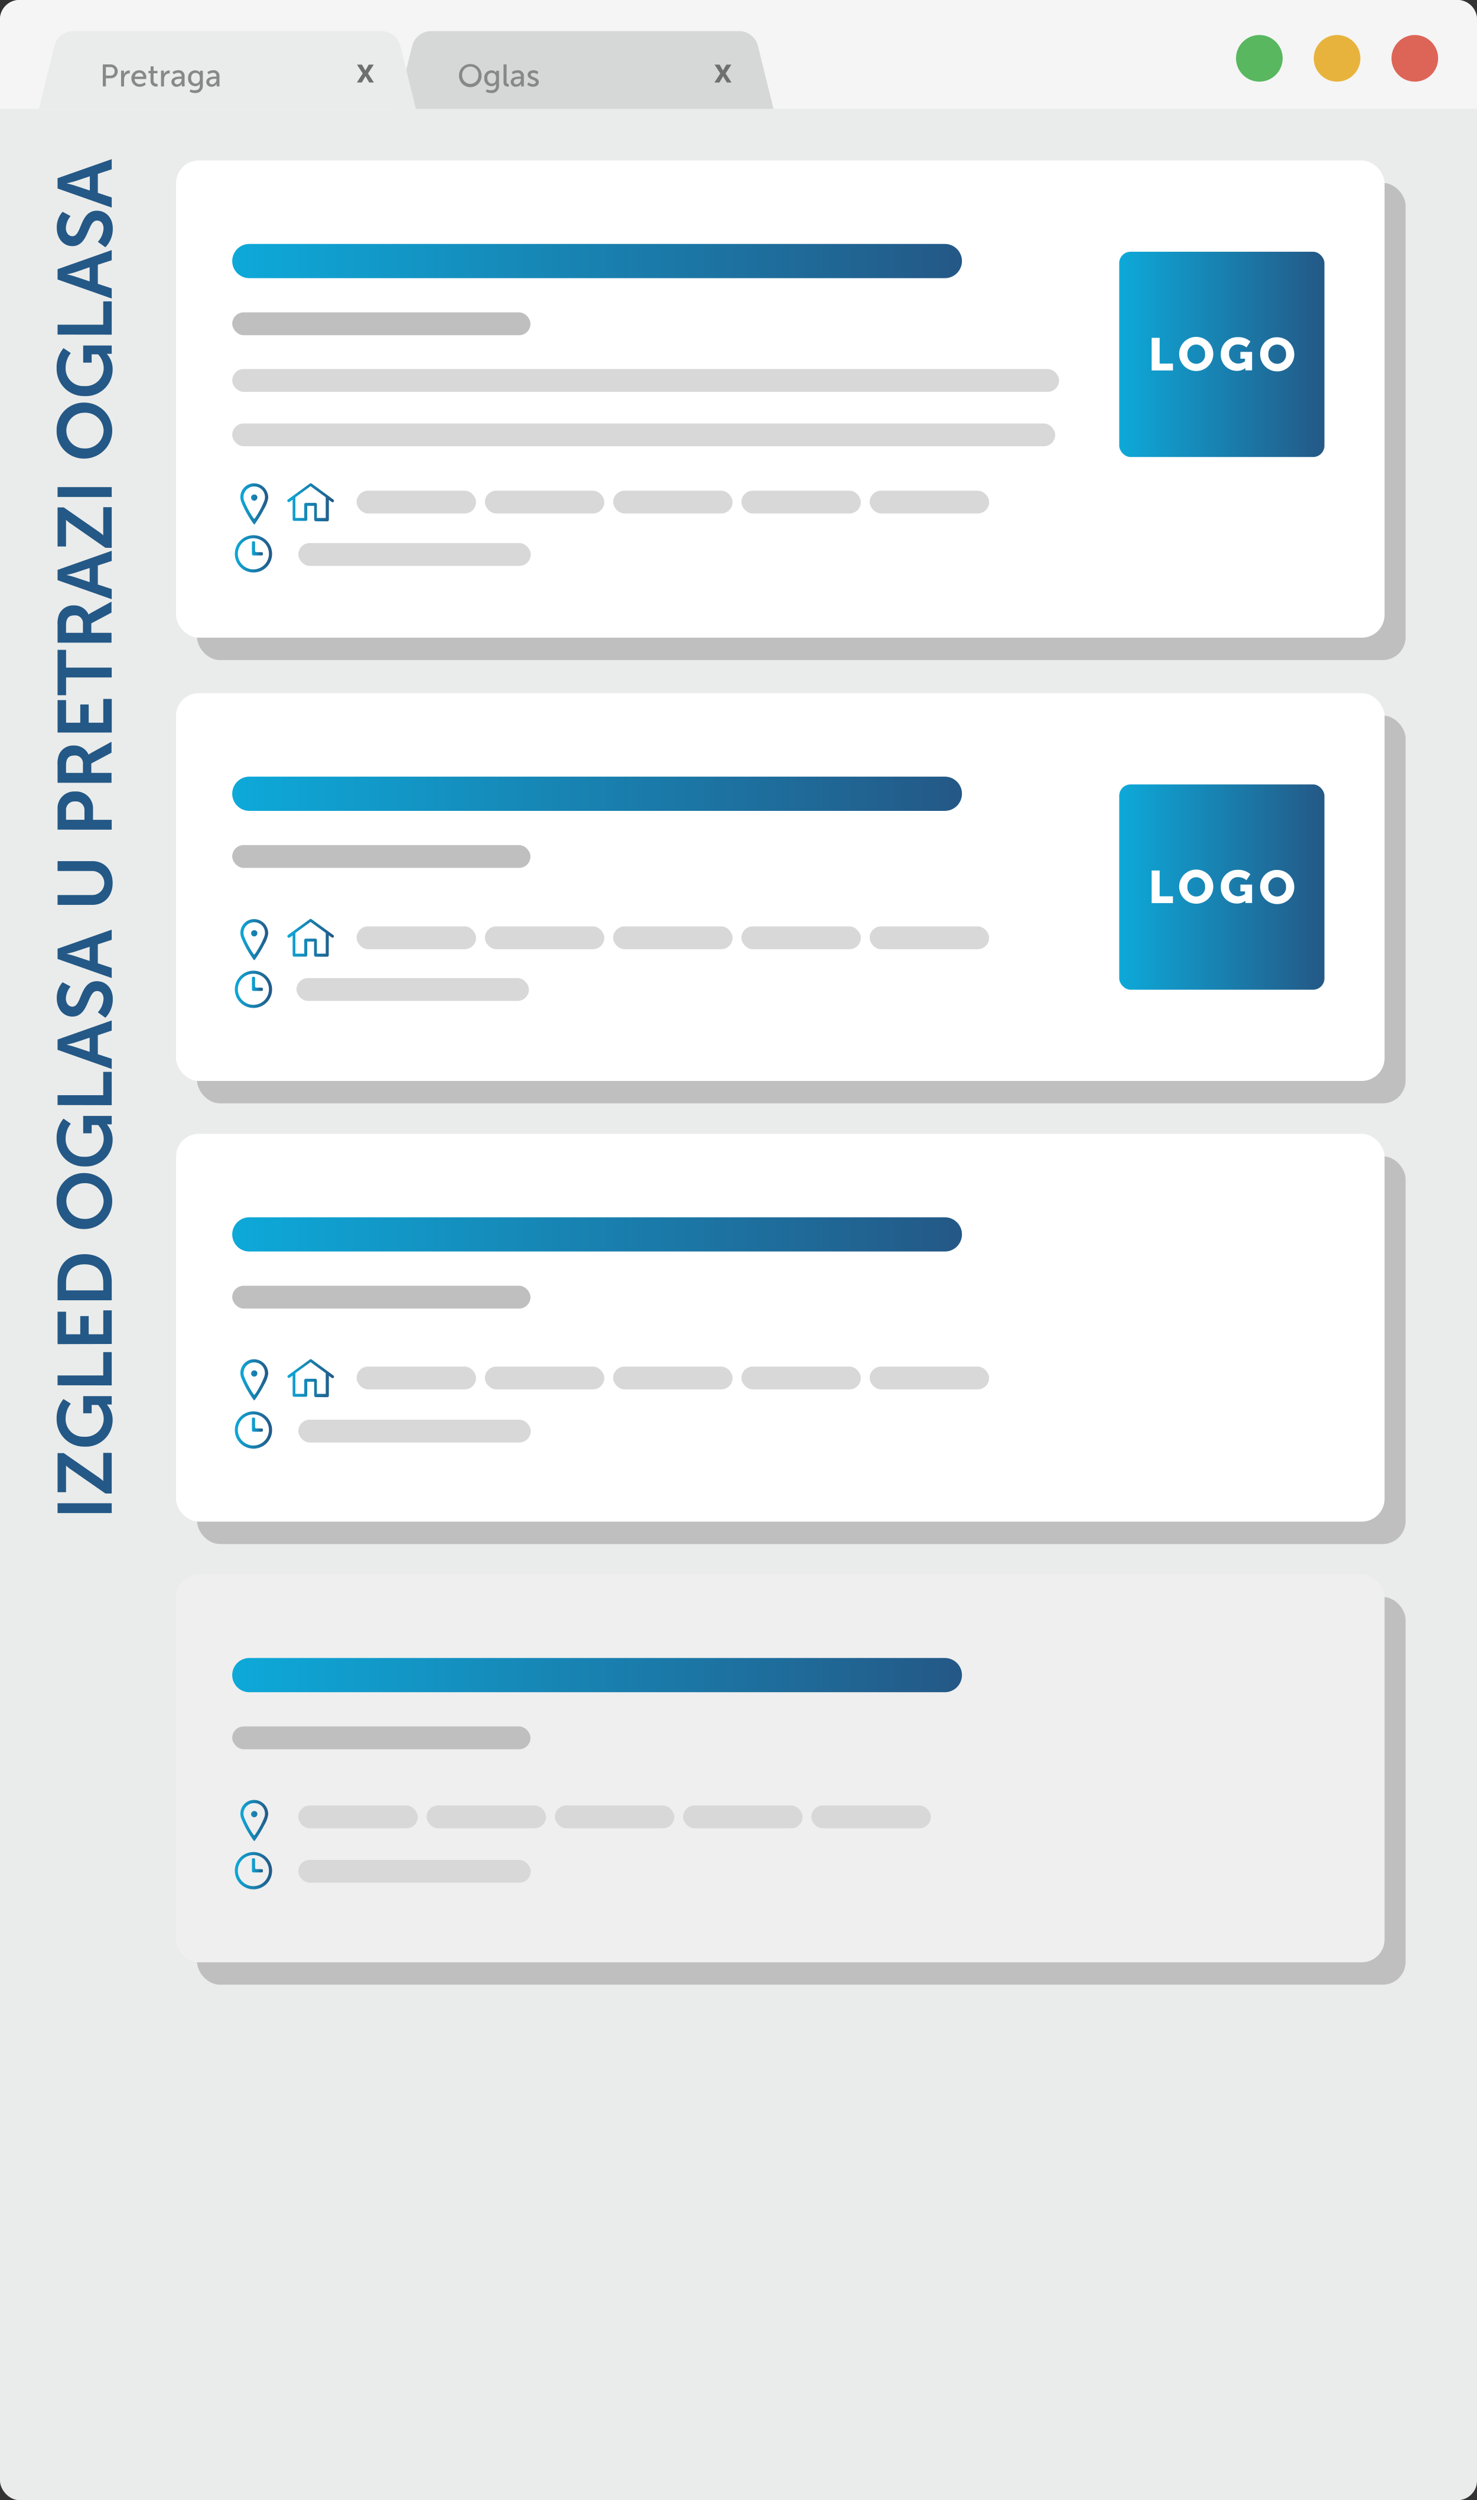 <svg id="preview-pretraga" xmlns="http://www.w3.org/2000/svg" xmlns:xlink="http://www.w3.org/1999/xlink" viewBox="0 0 380 643"><rect x="0" y="0" width="380" height="643" fill="#333333" stroke="none"/><defs><style>.cls-1{fill:#eaeceb;}.cls-2{fill:#f5f5f5;}.cls-3{fill:#d6d8d7;}.cls-4{fill:#6e706f;}.cls-5{fill:#dd6558;}.cls-6{fill:#e8b33d;}.cls-7{fill:#58b75f;}.cls-8{fill:#888;}.cls-9{fill:#bfbfbf;}.cls-10{fill:#efefef;}.cls-11{fill:url(#linear-gradient);}.cls-12{fill:url(#linear-gradient-2);}.cls-13{fill:url(#linear-gradient-3);}.cls-14{fill:url(#linear-gradient-4);}.cls-15{fill:#d8d8d8;}.cls-16{fill:#fff;}.cls-17{fill:url(#linear-gradient-5);}.cls-18{fill:url(#linear-gradient-6);}.cls-19{fill:url(#linear-gradient-7);}.cls-20{fill:url(#linear-gradient-8);}.cls-21{fill:url(#linear-gradient-9);}.cls-22{fill:url(#linear-gradient-10);}.cls-23{fill:url(#linear-gradient-11);}.cls-24{fill:url(#linear-gradient-12);}.cls-25{fill:url(#linear-gradient-13);}.cls-26{fill:url(#linear-gradient-14);}.cls-27{fill:url(#linear-gradient-15);}.cls-28{fill:url(#linear-gradient-16);}.cls-29{fill:url(#linear-gradient-17);}.cls-30{fill:url(#linear-gradient-18);}.cls-31{fill:url(#linear-gradient-19);}.cls-32{fill:url(#linear-gradient-20);}.cls-33{fill:url(#linear-gradient-21);}.cls-34{fill:#245886;}</style><linearGradient id="linear-gradient" x1="96.75" y1="471.81" x2="284.49" y2="471.81" gradientUnits="userSpaceOnUse"><stop offset="0" stop-color="#0da9d9"/><stop offset="1" stop-color="#245886"/></linearGradient><linearGradient id="linear-gradient-2" x1="98.87" y1="509.19" x2="106.03" y2="509.19" xlink:href="#linear-gradient"/><linearGradient id="linear-gradient-3" x1="97.42" y1="522.13" x2="107" y2="522.13" xlink:href="#linear-gradient"/><linearGradient id="linear-gradient-4" x1="101.8" y1="520.73" x2="104.62" y2="520.73" xlink:href="#linear-gradient"/><linearGradient id="linear-gradient-5" x1="96.75" y1="358.47" x2="284.49" y2="358.47" xlink:href="#linear-gradient"/><linearGradient id="linear-gradient-6" x1="98.87" y1="395.86" x2="106.03" y2="395.86" xlink:href="#linear-gradient"/><linearGradient id="linear-gradient-7" x1="97.42" y1="408.79" x2="107" y2="408.79" xlink:href="#linear-gradient"/><linearGradient id="linear-gradient-8" x1="101.8" y1="407.39" x2="104.62" y2="407.39" xlink:href="#linear-gradient"/><linearGradient id="linear-gradient-9" x1="110.96" y1="395.37" x2="122.93" y2="395.37" xlink:href="#linear-gradient"/><linearGradient id="linear-gradient-10" x1="96.75" y1="245.14" x2="284.49" y2="245.14" xlink:href="#linear-gradient"/><linearGradient id="linear-gradient-11" x1="287.95" y1="228.14" x2="340.75" y2="228.14" xlink:href="#linear-gradient"/><linearGradient id="linear-gradient-12" x1="97.42" y1="295.46" x2="107" y2="295.46" xlink:href="#linear-gradient"/><linearGradient id="linear-gradient-13" x1="101.8" y1="294.06" x2="104.62" y2="294.06" xlink:href="#linear-gradient"/><linearGradient id="linear-gradient-14" x1="98.87" y1="282.65" x2="106.03" y2="282.65" xlink:href="#linear-gradient"/><linearGradient id="linear-gradient-15" x1="110.96" y1="282.17" x2="122.93" y2="282.17" xlink:href="#linear-gradient"/><linearGradient id="linear-gradient-16" x1="96.75" y1="108.14" x2="284.49" y2="108.14" xlink:href="#linear-gradient"/><linearGradient id="linear-gradient-17" x1="287.95" y1="91.14" x2="340.75" y2="91.14" xlink:href="#linear-gradient"/><linearGradient id="linear-gradient-18" x1="97.42" y1="183.46" x2="107" y2="183.46" xlink:href="#linear-gradient"/><linearGradient id="linear-gradient-19" x1="101.8" y1="182.06" x2="104.62" y2="182.06" xlink:href="#linear-gradient"/><linearGradient id="linear-gradient-20" x1="98.87" y1="170.59" x2="106.03" y2="170.59" xlink:href="#linear-gradient"/><linearGradient id="linear-gradient-21" x1="110.96" y1="170.11" x2="122.93" y2="170.11" xlink:href="#linear-gradient"/></defs><g id="Layer_4" data-name="Layer 4"><rect class="cls-1" width="380" height="643" rx="5"/><path class="cls-2" d="M5,0H375a5,5,0,0,1,5,5V28a0,0,0,0,1,0,0H0a0,0,0,0,1,0,0V5A5,5,0,0,1,5,0Z"/><path class="cls-3" d="M236,69H139l4.05-16.21A5,5,0,0,1,147.9,49h79.2A5,5,0,0,1,232,52.79Z" transform="translate(-37 -41)"/><path class="cls-1" d="M144,69H47l4-16.21A5,5,0,0,1,55.9,49h79.2A5,5,0,0,1,140,52.79Z" transform="translate(-37 -41)"/><path class="cls-4" d="M131,60.64a2.4,2.4,0,0,1-.12.24l-.8,1.34h-1.27l1.51-2.33-1.48-2.27h1.3l.71,1.26a3.12,3.12,0,0,1,.15.28h0a3.12,3.12,0,0,1,.15-.28l.72-1.26h1.29l-1.48,2.27,1.52,2.33H132l-.8-1.34a1.59,1.59,0,0,1-.13-.24Z" transform="translate(-37 -41)"/><path class="cls-4" d="M223,60.64a2.4,2.4,0,0,1-.12.24l-.8,1.34h-1.27l1.51-2.33-1.48-2.27h1.3l.71,1.26a3.12,3.12,0,0,1,.15.28h0a3.12,3.12,0,0,1,.15-.28l.72-1.26h1.29l-1.48,2.27,1.52,2.33H224l-.8-1.34a1.59,1.59,0,0,1-.13-.24Z" transform="translate(-37 -41)"/><circle class="cls-5" cx="364" cy="15" r="6"/><circle class="cls-6" cx="344" cy="15" r="6"/><circle class="cls-7" cx="324" cy="15" r="6"/></g><g id="SR_tabs" data-name="SR tabs"><path class="cls-8" d="M63.45,57.57h2.06a1.78,1.78,0,1,1,0,3.56H64.24v2.09h-.79Zm1.94,2.87a1,1,0,0,0,1.09-1.1,1,1,0,0,0-1.09-1.08H64.24v2.18Z" transform="translate(-37 -41)"/><path class="cls-8" d="M68.15,59.17h.75v.7a2.45,2.45,0,0,1,0,.31h0a1.38,1.38,0,0,1,1.28-1.06l.2,0v.77a1,1,0,0,0-.23,0,1.22,1.22,0,0,0-1.13.95,2.52,2.52,0,0,0-.1.73v1.66h-.77Z" transform="translate(-37 -41)"/><path class="cls-8" d="M72.87,59.07A1.73,1.73,0,0,1,74.62,61c0,.1,0,.33,0,.33h-3A1.32,1.32,0,0,0,73,62.64a1.92,1.92,0,0,0,1.2-.47l.32.57a2.41,2.41,0,0,1-1.56.57,2.06,2.06,0,0,1-2.15-2.12A2,2,0,0,1,72.87,59.07Zm1,1.65a1,1,0,0,0-1-1,1.16,1.16,0,0,0-1.18,1Z" transform="translate(-37 -41)"/><path class="cls-8" d="M75.73,59.85H75.2v-.62h.55V58.06h.76v1.17h1v.62h-1v1.8a.8.8,0,0,0,.86.91.72.72,0,0,0,.18,0v.69a1.67,1.67,0,0,1-.27,0,1.39,1.39,0,0,1-1.55-1.51Z" transform="translate(-37 -41)"/><path class="cls-8" d="M78.43,59.17h.75v.7a2.45,2.45,0,0,1,0,.31h0a1.38,1.38,0,0,1,1.28-1.06,1.17,1.17,0,0,1,.2,0v.77a1,1,0,0,0-.23,0,1.22,1.22,0,0,0-1.13.95,2.52,2.52,0,0,0-.1.73v1.66h-.77Z" transform="translate(-37 -41)"/><path class="cls-8" d="M83.54,60.69h.17v-.07a.78.78,0,0,0-.88-.89,2,2,0,0,0-1.13.39l-.32-.57a2.52,2.52,0,0,1,1.51-.48,1.44,1.44,0,0,1,1.6,1.59v2.56h-.72v-.39a2.52,2.52,0,0,1,0-.32h0a1.41,1.41,0,0,1-1.3.8,1.26,1.26,0,0,1-1.37-1.23C81.1,60.75,82.86,60.69,83.54,60.69Zm-.9,2a1.23,1.23,0,0,0,1.08-1.29v-.13h-.2c-.58,0-1.64,0-1.64.77A.68.68,0,0,0,82.64,62.69Z" transform="translate(-37 -41)"/><path class="cls-8" d="M87.12,64.22c.71,0,1.28-.31,1.28-1.13v-.3c0-.13,0-.25,0-.25h0a1.28,1.28,0,0,1-1.2.63,1.86,1.86,0,0,1-1.8-2.07,1.8,1.8,0,0,1,1.76-2,1.37,1.37,0,0,1,1.28.6h0a.68.68,0,0,1,0-.12v-.38h.75v3.88a1.83,1.83,0,0,1-2,1.85,3.2,3.2,0,0,1-1.39-.34L86,64A2.6,2.6,0,0,0,87.12,64.22Zm1.3-3.12c0-1.05-.51-1.35-1.15-1.35s-1.1.51-1.1,1.33.45,1.42,1.18,1.42C87.91,62.5,88.42,62.16,88.42,61.1Z" transform="translate(-37 -41)"/><path class="cls-8" d="M92.51,60.69h.17v-.07a.78.78,0,0,0-.89-.89,2,2,0,0,0-1.12.39l-.32-.57a2.52,2.52,0,0,1,1.51-.48,1.44,1.44,0,0,1,1.6,1.59v2.56h-.72v-.39c0-.18,0-.32,0-.32h0a1.41,1.41,0,0,1-1.3.8,1.26,1.26,0,0,1-1.37-1.23C90.07,60.75,91.83,60.69,92.51,60.69Zm-.9,2a1.23,1.23,0,0,0,1.08-1.29v-.13h-.2c-.58,0-1.64,0-1.64.77A.68.68,0,0,0,91.61,62.69Z" transform="translate(-37 -41)"/><g id="SR_Tabs-2" data-name="SR Tabs"><path class="cls-8" d="M158,57.48a2.84,2.84,0,0,1,2.89,2.87,2.9,2.9,0,1,1-5.79,0A2.85,2.85,0,0,1,158,57.48Zm0,5.1a2.13,2.13,0,0,0,2.08-2.23,2.09,2.09,0,1,0-4.17,0A2.14,2.14,0,0,0,158,62.58Z" transform="translate(-37 -41)"/><path class="cls-8" d="M163.33,64.22c.7,0,1.28-.31,1.28-1.13v-.3c0-.13,0-.25,0-.25h0a1.28,1.28,0,0,1-1.2.63,1.86,1.86,0,0,1-1.81-2.07,1.8,1.8,0,0,1,1.77-2,1.34,1.34,0,0,1,1.27.6h0a.68.68,0,0,1,0-.12v-.38h.74v3.88a1.82,1.82,0,0,1-2,1.85,3.17,3.17,0,0,1-1.39-.34l.26-.61A2.6,2.6,0,0,0,163.33,64.22Zm1.29-3.12c0-1.05-.51-1.35-1.14-1.35s-1.1.51-1.1,1.33.45,1.42,1.17,1.42C164.11,62.5,164.62,62.16,164.62,61.1Z" transform="translate(-37 -41)"/><path class="cls-8" d="M166.55,57.57h.78V62c0,.48.19.57.43.57h.14v.69a1.77,1.77,0,0,1-.26,0c-.44,0-1.09-.12-1.09-1.14Z" transform="translate(-37 -41)"/><path class="cls-8" d="M170.83,60.69H171v-.07a.79.79,0,0,0-.89-.89,2.09,2.09,0,0,0-1.13.39l-.32-.57a2.57,2.57,0,0,1,1.52-.48,1.44,1.44,0,0,1,1.6,1.59v2.56h-.72v-.39c0-.18,0-.32,0-.32h0a1.41,1.41,0,0,1-1.3.8,1.26,1.26,0,0,1-1.37-1.23C168.4,60.75,170.15,60.69,170.83,60.69Zm-.89,2A1.23,1.23,0,0,0,171,61.4v-.13h-.2c-.59,0-1.64,0-1.64.77A.68.68,0,0,0,169.94,62.69Z" transform="translate(-37 -41)"/><path class="cls-8" d="M173,62.17a1.75,1.75,0,0,0,1.16.47c.34,0,.68-.18.68-.5,0-.75-2.08-.6-2.08-1.91,0-.74.65-1.16,1.46-1.16a1.79,1.79,0,0,1,1.3.45l-.31.59a1.48,1.48,0,0,0-1-.36c-.33,0-.66.14-.66.49,0,.73,2.08.57,2.08,1.9,0,.67-.58,1.17-1.47,1.17a2.16,2.16,0,0,1-1.53-.59Z" transform="translate(-37 -41)"/></g></g><g id="pretraga"><rect class="cls-9" x="50.7" y="410.7" width="310.93" height="99.73" rx="5.87"/><rect class="cls-10" x="45.29" y="404.94" width="310.93" height="99.73" rx="5.87"/><path class="cls-11" d="M101.15,467.41H280.09a4.4,4.4,0,0,1,4.4,4.4h0a4.4,4.4,0,0,1-4.4,4.4H101.15a4.4,4.4,0,0,1-4.4-4.4h0A4.4,4.4,0,0,1,101.15,467.41Z" transform="translate(-37 -41)"/><rect class="cls-9" x="59.75" y="444.01" width="76.73" height="5.87" rx="2.93"/><path class="cls-12" d="M106,507.67a7.37,7.37,0,0,1-1,2.7,32.12,32.12,0,0,1-2.3,3.81c-.13.18-.24.51-.5.1a26.89,26.89,0,0,1-3.13-5.62,3.51,3.51,0,0,1,2.89-4.72A3.65,3.65,0,0,1,106,507.67Zm-3.6-2.94a2.71,2.71,0,0,0-2.62,3.56,21.88,21.88,0,0,0,2.39,4.51c.18.27.3.26.47,0a22.53,22.53,0,0,0,2.37-4.44A2.72,2.72,0,0,0,102.43,504.73Zm.8,2.84a.8.8,0,1,1-.8-.8A.8.8,0,0,1,103.23,507.57Z" transform="translate(-37 -41)"/><path class="cls-13" d="M107,522.15a4.79,4.79,0,1,1-4.8-4.83A4.81,4.81,0,0,1,107,522.15Zm-4.81,3.94a4,4,0,1,0-4-4A4,4,0,0,0,102.19,526.09Z" transform="translate(-37 -41)"/><path class="cls-14" d="M101.81,520.71c0-.45,0-.89,0-1.34,0-.27,0-.46.38-.47s.44.17.43.49c0,.62,0,1.24,0,1.86,0,.34.09.49.45.47s.75,0,1.13,0,.44.08.44.41-.1.44-.42.43c-.67,0-1.33,0-2,0-.34,0-.41-.15-.4-.45C101.82,521.64,101.81,521.17,101.81,520.71Z" transform="translate(-37 -41)"/><rect class="cls-15" x="76.75" y="464.34" width="30.73" height="5.87" rx="2.93"/><rect class="cls-15" x="109.75" y="464.34" width="30.73" height="5.87" rx="2.93"/><rect class="cls-15" x="142.75" y="464.34" width="30.73" height="5.87" rx="2.93"/><rect class="cls-15" x="175.75" y="464.34" width="30.73" height="5.87" rx="2.93"/><rect class="cls-15" x="208.75" y="464.34" width="30.73" height="5.87" rx="2.93"/><rect class="cls-15" x="76.75" y="478.34" width="59.8" height="5.87" rx="2.93"/><rect class="cls-9" x="50.7" y="297.37" width="310.93" height="99.73" rx="5.87"/><rect class="cls-16" x="45.29" y="291.61" width="310.93" height="99.73" rx="5.87"/><path class="cls-17" d="M101.15,354.07H280.09a4.4,4.4,0,0,1,4.4,4.4h0a4.4,4.4,0,0,1-4.4,4.4H101.15a4.4,4.4,0,0,1-4.4-4.4h0A4.4,4.4,0,0,1,101.15,354.07Z" transform="translate(-37 -41)"/><rect class="cls-9" x="59.75" y="330.67" width="76.73" height="5.87" rx="2.93"/><path class="cls-18" d="M106,394.34a7.44,7.44,0,0,1-1,2.7,31.22,31.22,0,0,1-2.3,3.8c-.13.19-.24.51-.5.11a26.89,26.89,0,0,1-3.13-5.62A3.51,3.51,0,0,1,102,390.6,3.66,3.66,0,0,1,106,394.34Zm-3.6-2.95A2.72,2.72,0,0,0,99.81,395a22.06,22.06,0,0,0,2.39,4.5c.18.27.3.27.47,0A22.53,22.53,0,0,0,105,395,2.72,2.72,0,0,0,102.43,391.39Zm.8,2.85a.8.8,0,1,1-.8-.8A.8.8,0,0,1,103.23,394.24Z" transform="translate(-37 -41)"/><path class="cls-19" d="M107,408.82a4.79,4.79,0,1,1-4.8-4.83A4.81,4.81,0,0,1,107,408.82Zm-4.81,3.94a4,4,0,1,0-4-4A4,4,0,0,0,102.19,412.76Z" transform="translate(-37 -41)"/><path class="cls-20" d="M101.81,407.37c0-.44,0-.89,0-1.33,0-.27,0-.46.38-.47s.44.17.43.49c0,.62,0,1.24,0,1.86,0,.34.09.49.45.46s.75,0,1.13,0,.44.08.44.41-.1.43-.42.42h-2c-.34,0-.41-.14-.4-.44C101.82,408.3,101.81,407.84,101.81,407.37Z" transform="translate(-37 -41)"/><rect class="cls-15" x="91.75" y="351.46" width="30.73" height="5.87" rx="2.93"/><rect class="cls-15" x="124.75" y="351.46" width="30.73" height="5.87" rx="2.93"/><rect class="cls-15" x="157.75" y="351.46" width="30.73" height="5.87" rx="2.93"/><rect class="cls-15" x="190.75" y="351.46" width="30.73" height="5.87" rx="2.93"/><rect class="cls-15" x="223.75" y="351.46" width="30.73" height="5.87" rx="2.93"/><rect class="cls-15" x="76.75" y="365.12" width="59.8" height="5.87" rx="2.93"/><path class="cls-21" d="M117.83,396.36h-1.78v3.41c0,.34-.12.46-.46.46h-2.85c-.31,0-.45-.14-.45-.45v-5l-.74.52a.36.36,0,0,1-.52-.08.36.36,0,0,1,.07-.5l.13-.1,3.4-2.47,2-1.45c.27-.2.38-.2.64,0l5.43,4,.1.08a.37.37,0,0,1,.06.51.35.35,0,0,1-.5.08c-.25-.16-.48-.34-.75-.54v5c0,.38-.12.5-.5.5-.91,0-1.82,0-2.72,0-.44,0-.56-.17-.56-.57,0-1,0-2.07,0-3.1ZM113,399.48h2.27v-3.41c0-.33.14-.47.46-.47h2.34c.33,0,.46.14.46.47v3.41h2.27c0-.06,0-.12,0-.17v-5a.29.29,0,0,0-.13-.25l-2.5-1.81-1.27-.93-.13.09-3.63,2.63a.34.34,0,0,0-.15.3v5.11Z" transform="translate(-37 -41)"/><rect class="cls-9" x="50.7" y="184.03" width="310.93" height="99.73" rx="5.87"/><rect class="cls-16" x="45.29" y="178.27" width="310.93" height="99.73" rx="5.87"/><path class="cls-22" d="M101.15,240.74H280.09a4.4,4.4,0,0,1,4.4,4.4h0a4.4,4.4,0,0,1-4.4,4.4H101.15a4.4,4.4,0,0,1-4.4-4.4h0A4.4,4.4,0,0,1,101.15,240.74Z" transform="translate(-37 -41)"/><rect class="cls-9" x="59.75" y="217.34" width="76.73" height="5.87" rx="2.93"/><rect class="cls-23" x="287.95" y="201.74" width="52.8" height="52.8" rx="2.93"/><path class="cls-16" d="M333.3,273.27h5.47v-1.76h-3.42v-6.63H333.3Zm7.07-4.24a4.39,4.39,0,0,0,8.78,0,4.39,4.39,0,0,0-8.78,0Zm2.13,0a2.27,2.27,0,1,1,4.53,0,2.28,2.28,0,1,1-4.53,0Zm8.59,0a4.1,4.1,0,0,0,4.12,4.35,3.49,3.49,0,0,0,2.2-.72h0a3.4,3.4,0,0,0,0,.35v.23h1.72v-4.74h-3v1.75h1.19v.65a2.89,2.89,0,0,1-1.7.61,2.39,2.39,0,0,1-2.41-2.55,2.24,2.24,0,0,1,2.48-2.37,3.34,3.34,0,0,1,2,.78l1-1.54a4.63,4.63,0,0,0-3.23-1.12A4.25,4.25,0,0,0,351.09,269.06Zm10.12,0a4.39,4.39,0,1,0,4.38-4.29A4.24,4.24,0,0,0,361.21,269Zm2.12,0a2.27,2.27,0,1,1,4.53,0,2.28,2.28,0,1,1-4.53,0Z" transform="translate(-37 -41)"/><path class="cls-24" d="M107,295.49a4.79,4.79,0,1,1-4.8-4.84A4.81,4.81,0,0,1,107,295.49Zm-4.81,3.94a4,4,0,1,0-4-4A4,4,0,0,0,102.19,299.43Z" transform="translate(-37 -41)"/><path class="cls-25" d="M101.81,294c0-.44,0-.89,0-1.33,0-.27,0-.47.38-.47s.44.16.43.48c0,.62,0,1.25,0,1.87,0,.33.09.48.45.46s.75,0,1.13,0,.44.09.44.42-.1.43-.42.42c-.67,0-1.33,0-2,0-.34,0-.41-.15-.4-.44C101.82,295,101.81,294.5,101.81,294Z" transform="translate(-37 -41)"/><rect class="cls-15" x="76.28" y="251.55" width="59.8" height="5.87" rx="2.93"/><path class="cls-26" d="M106,281.13a7.37,7.37,0,0,1-1,2.7,32.12,32.12,0,0,1-2.3,3.81c-.13.18-.24.51-.5.1a26.89,26.89,0,0,1-3.13-5.62A3.51,3.51,0,0,1,102,277.4,3.65,3.65,0,0,1,106,281.13Zm-3.6-2.94a2.71,2.71,0,0,0-2.62,3.56,21.88,21.88,0,0,0,2.39,4.51c.18.27.3.26.47,0a22.53,22.53,0,0,0,2.37-4.44A2.72,2.72,0,0,0,102.43,278.19Zm.8,2.84a.8.8,0,1,1-.8-.8A.8.8,0,0,1,103.23,281Z" transform="translate(-37 -41)"/><rect class="cls-15" x="91.75" y="238.25" width="30.73" height="5.87" rx="2.93"/><rect class="cls-15" x="124.75" y="238.25" width="30.73" height="5.87" rx="2.93"/><rect class="cls-15" x="157.75" y="238.25" width="30.73" height="5.87" rx="2.93"/><rect class="cls-15" x="190.75" y="238.25" width="30.73" height="5.87" rx="2.93"/><rect class="cls-15" x="223.75" y="238.25" width="30.73" height="5.87" rx="2.93"/><path class="cls-27" d="M117.83,283.16h-1.78v3.41c0,.33-.12.46-.46.46h-2.85c-.31,0-.45-.14-.45-.46v-5l-.74.53A.38.38,0,0,1,111,282a.37.37,0,0,1,.07-.51l.13-.1,3.4-2.47,2-1.45c.27-.19.38-.19.64,0l5.43,3.95a.39.39,0,0,1,.1.08.36.36,0,0,1-.44.58c-.25-.16-.48-.34-.75-.53v5c0,.38-.12.5-.5.5-.91,0-1.82,0-2.72,0-.44,0-.56-.17-.56-.56,0-1,0-2.07,0-3.11ZM113,286.27h2.27v-3.4c0-.33.14-.47.46-.47h2.34c.33,0,.46.13.46.46v3.41h2.27c0-.06,0-.11,0-.17v-5a.29.29,0,0,0-.13-.26l-2.5-1.81-1.27-.92-.13.08-3.63,2.64a.32.32,0,0,0-.15.3v5.1Z" transform="translate(-37 -41)"/><rect class="cls-9" x="50.7" y="47.03" width="310.93" height="122.73" rx="5.87"/><rect class="cls-16" x="45.29" y="41.27" width="310.93" height="122.73" rx="5.87"/><path class="cls-28" d="M101.15,103.74H280.09a4.4,4.4,0,0,1,4.4,4.4h0a4.4,4.4,0,0,1-4.4,4.4H101.15a4.4,4.4,0,0,1-4.4-4.4h0A4.4,4.4,0,0,1,101.15,103.74Z" transform="translate(-37 -41)"/><rect class="cls-9" x="59.75" y="80.34" width="76.73" height="5.87" rx="2.93"/><rect class="cls-15" x="76.75" y="139.67" width="59.8" height="5.87" rx="2.93"/><rect class="cls-29" x="287.95" y="64.74" width="52.8" height="52.8" rx="2.93"/><path class="cls-16" d="M333.3,136.27h5.47v-1.76h-3.42v-6.63H333.3Zm7.07-4.24a4.39,4.39,0,0,0,8.78,0,4.39,4.39,0,0,0-8.78,0Zm2.13,0a2.27,2.27,0,1,1,4.53,0,2.28,2.28,0,1,1-4.53,0Zm8.59,0a4.1,4.1,0,0,0,4.12,4.35,3.49,3.49,0,0,0,2.2-.72h0a3.4,3.4,0,0,0,0,.35v.23h1.72v-4.74h-3v1.75h1.19v.65a2.89,2.89,0,0,1-1.7.61,2.39,2.39,0,0,1-2.41-2.55,2.24,2.24,0,0,1,2.48-2.37,3.34,3.34,0,0,1,2,.78l1-1.54a4.63,4.63,0,0,0-3.23-1.12A4.25,4.25,0,0,0,351.09,132.06Zm10.12,0a4.39,4.39,0,1,0,4.38-4.29A4.24,4.24,0,0,0,361.21,132Zm2.12,0a2.27,2.27,0,1,1,4.53,0,2.28,2.28,0,1,1-4.53,0Z" transform="translate(-37 -41)"/><path class="cls-30" d="M107,183.49a4.79,4.79,0,1,1-4.8-4.84A4.81,4.81,0,0,1,107,183.49Zm-4.81,3.94a4,4,0,1,0-4-4A4,4,0,0,0,102.19,187.43Z" transform="translate(-37 -41)"/><path class="cls-31" d="M101.81,182c0-.44,0-.89,0-1.33,0-.27,0-.47.38-.47s.44.16.43.48c0,.62,0,1.25,0,1.87,0,.33.09.48.45.46s.75,0,1.13,0,.44.09.44.42-.1.43-.42.42c-.67,0-1.33,0-2,0-.34,0-.41-.15-.4-.44C101.82,183,101.81,182.5,101.81,182Z" transform="translate(-37 -41)"/><rect class="cls-15" x="59.75" y="94.91" width="212.73" height="5.87" rx="2.93"/><rect class="cls-15" x="59.75" y="108.91" width="211.73" height="5.87" rx="2.93"/><path class="cls-32" d="M106,169.07a7.44,7.44,0,0,1-1,2.7,31.22,31.22,0,0,1-2.3,3.8c-.13.19-.24.51-.5.11a26.89,26.89,0,0,1-3.13-5.62,3.51,3.51,0,0,1,2.89-4.73A3.66,3.66,0,0,1,106,169.07Zm-3.6-2.95a2.72,2.72,0,0,0-2.62,3.57,22.06,22.06,0,0,0,2.39,4.5c.18.27.3.27.47,0a22.53,22.53,0,0,0,2.37-4.44A2.72,2.72,0,0,0,102.43,166.12Zm.8,2.85a.8.8,0,1,1-.8-.8A.8.8,0,0,1,103.23,169Z" transform="translate(-37 -41)"/><rect class="cls-15" x="91.75" y="126.19" width="30.73" height="5.87" rx="2.93"/><rect class="cls-15" x="124.75" y="126.19" width="30.73" height="5.87" rx="2.93"/><rect class="cls-15" x="157.75" y="126.19" width="30.73" height="5.87" rx="2.93"/><rect class="cls-15" x="190.75" y="126.19" width="30.73" height="5.87" rx="2.93"/><rect class="cls-15" x="223.75" y="126.19" width="30.73" height="5.87" rx="2.93"/><path class="cls-33" d="M117.83,171.09h-1.78v3.41c0,.34-.12.46-.46.46h-2.85c-.31,0-.45-.14-.45-.45v-5l-.74.52a.37.37,0,1,1-.45-.58l.13-.1,3.4-2.47,2-1.45c.27-.2.38-.2.64,0l5.43,4,.1.08a.37.37,0,0,1,.06.51.35.35,0,0,1-.5.08c-.25-.16-.48-.34-.75-.53v5c0,.38-.12.5-.5.5-.91,0-1.82,0-2.72,0-.44,0-.56-.17-.56-.57,0-1,0-2.07,0-3.1ZM113,174.21h2.27V170.8c0-.33.14-.46.46-.47h2.34c.33,0,.46.14.46.47v3.41h2.27c0-.06,0-.12,0-.17v-5a.29.29,0,0,0-.13-.25l-2.5-1.81-1.27-.93-.13.09-3.63,2.64a.32.32,0,0,0-.15.29v5.11Z" transform="translate(-37 -41)"/></g><g id="SR_side_text" data-name="SR side text"><path class="cls-34" d="M51.81,430.14v-2.53H65.74v2.53Z" transform="translate(-37 -41)"/><path class="cls-34" d="M64.11,425.1l-8.87-6.18a8.71,8.71,0,0,1-1.25-1h0s0,.39,0,1v5.85H51.81V414.72h1.61l8.89,6.18a8.71,8.71,0,0,1,1.25,1h0s0-.39,0-1v-6.24h2.18V425.1Z" transform="translate(-37 -41)"/><path class="cls-34" d="M51.57,406a7.6,7.6,0,0,1,1.77-5.19L55.22,402a6,6,0,0,0-1.33,3.71,4.52,4.52,0,0,0,4.79,4.79,4.65,4.65,0,0,0,5-4.67,5.28,5.28,0,0,0-1.45-3.5H60.58v2.14H58.4v-4.41h7.34v2.16h-.67l-.59,0v0a5.88,5.88,0,0,1,1.5,4,6.86,6.86,0,0,1-7.23,6.83A7,7,0,0,1,51.57,406Z" transform="translate(-37 -41)"/><path class="cls-34" d="M51.81,397.27v-2.53H63.56v-6h2.18v8.56Z" transform="translate(-37 -41)"/><path class="cls-34" d="M51.81,386.69v-8.34H54v5.81h3.65v-4.69h2.17v4.69h3.75V378h2.18v8.65Z" transform="translate(-37 -41)"/><path class="cls-34" d="M51.81,375.41v-4.75c0-4.3,2.55-7.11,6.94-7.11s7,2.81,7,7.11v4.75Zm11.75-4.62c0-2.82-1.67-4.63-4.81-4.63S54,368,54,370.79v2.08h9.57Z" transform="translate(-37 -41)"/><path class="cls-34" d="M51.57,349.89a7,7,0,0,1,7.11-7.2,7.2,7.2,0,1,1,0,14.4A7,7,0,0,1,51.57,349.89Zm12.09,0a4.72,4.72,0,0,0-5-4.59,4.59,4.59,0,1,0,0,9.18A4.72,4.72,0,0,0,63.66,349.89Z" transform="translate(-37 -41)"/><path class="cls-34" d="M51.57,333.88a7.56,7.56,0,0,1,1.77-5.18L55.22,330a6,6,0,0,0-1.33,3.71,4.52,4.52,0,0,0,4.79,4.79,4.65,4.65,0,0,0,5-4.67,5.24,5.24,0,0,0-1.45-3.49H60.58v2.13H58.4V328h7.34v2.16h-.67l-.59,0v0a5.88,5.88,0,0,1,1.5,4,6.86,6.86,0,0,1-7.23,6.83A7,7,0,0,1,51.57,333.88Z" transform="translate(-37 -41)"/><path class="cls-34" d="M51.81,325.2v-2.53H63.56v-6h2.18v8.56Z" transform="translate(-37 -41)"/><path class="cls-34" d="M62.17,307.24v4.89l3.57,1.17v2.62L51.81,311v-2.65l13.93-4.91v2.61Zm-8,2.45s1.38.32,2.16.59l3.73,1.24v-3.65l-3.73,1.24c-.78.25-2.16.55-2.16.55Z" transform="translate(-37 -41)"/><path class="cls-34" d="M62.17,301.35a5.58,5.58,0,0,0,1.47-3.47c0-1.06-.55-2-1.69-2-2.49,0-2.06,6.57-6.34,6.57-2.31,0-4-2-4-4.67a5.92,5.92,0,0,1,1.49-4.16l2.06,1.1a5.12,5.12,0,0,0-1.21,3.08c0,1.18.68,2.1,1.67,2.1,2.47,0,1.86-6.55,6.31-6.55,2.22,0,4.09,1.68,4.09,4.59a6.74,6.74,0,0,1-1.91,4.81Z" transform="translate(-37 -41)"/><path class="cls-34" d="M62.17,283.87v4.88l3.57,1.18v2.61l-13.93-4.91V285l13.93-4.91v2.61Zm-8,2.45s1.38.31,2.16.59l3.73,1.23v-3.65l-3.73,1.24c-.78.26-2.16.55-2.16.55Z" transform="translate(-37 -41)"/><path class="cls-34" d="M51.81,273.72v-2.53h8.93a3.09,3.09,0,0,0,0-6.18H51.81v-2.54h8.93c3.12,0,5.24,2.26,5.24,5.62s-2.12,5.63-5.24,5.63Z" transform="translate(-37 -41)"/><path class="cls-34" d="M51.81,254.37V249a4.27,4.27,0,0,1,4.53-4.44A4.32,4.32,0,0,1,60.93,249v2.84h4.81v2.54Zm6.92-4.91a2.19,2.19,0,0,0-2.39-2.34,2.16,2.16,0,0,0-2.35,2.3v2.41h4.74Z" transform="translate(-37 -41)"/><path class="cls-34" d="M51.81,242.32v-4.5a6.5,6.5,0,0,1,.39-2.8A3.93,3.93,0,0,1,56,232.74a4,4,0,0,1,3.8,2.35h0a3.91,3.91,0,0,1,.69-.47l5.2-2.86v2.82l-5.2,2.77v2.43h5.2v2.54Zm6.53-4.81a2,2,0,0,0-2.2-2.2c-1.33,0-2.15.57-2.15,2.55v1.92h4.35Z" transform="translate(-37 -41)"/><path class="cls-34" d="M51.81,229.4v-8.34H54v5.81h3.65v-4.69h2.17v4.69h3.75v-6.12h2.18v8.65Z" transform="translate(-37 -41)"/><path class="cls-34" d="M54,215.23v4.57H51.81V208.13H54v4.57H65.74v2.53Z" transform="translate(-37 -41)"/><path class="cls-34" d="M51.81,206.28v-4.49A6.59,6.59,0,0,1,52.2,199,3.94,3.94,0,0,1,56,196.7a4,4,0,0,1,3.8,2.36h0a3.32,3.32,0,0,1,.69-.47l5.2-2.87v2.83l-5.2,2.77v2.43h5.2v2.53Zm6.53-4.81a2,2,0,0,0-2.2-2.2c-1.33,0-2.15.57-2.15,2.56v1.92h4.35Z" transform="translate(-37 -41)"/><path class="cls-34" d="M62.17,186.44v4.89l3.57,1.17v2.61l-13.93-4.9v-2.65l13.93-4.91v2.61Zm-8,2.45s1.38.32,2.16.59l3.73,1.24v-3.65l-3.73,1.23c-.78.26-2.16.55-2.16.55Z" transform="translate(-37 -41)"/><path class="cls-34" d="M64.11,181.88l-8.87-6.18a8.71,8.71,0,0,1-1.25-1h0s0,.39,0,1v5.85H51.81V171.5h1.61l8.89,6.18a8.71,8.71,0,0,1,1.25,1h0s0-.39,0-1v-6.24h2.18v10.46Z" transform="translate(-37 -41)"/><path class="cls-34" d="M51.81,168.81v-2.53H65.74v2.53Z" transform="translate(-37 -41)"/><path class="cls-34" d="M51.57,151.74a7,7,0,0,1,7.11-7.2,7.2,7.2,0,1,1,0,14.4A7,7,0,0,1,51.57,151.74Zm12.09,0a4.72,4.72,0,0,0-5-4.59,4.59,4.59,0,1,0,0,9.18A4.72,4.72,0,0,0,63.66,151.74Z" transform="translate(-37 -41)"/><path class="cls-34" d="M51.57,135.72a7.59,7.59,0,0,1,1.77-5.18l1.88,1.26a6,6,0,0,0-1.33,3.71,4.51,4.51,0,0,0,4.79,4.78,4.65,4.65,0,0,0,5-4.67,5.24,5.24,0,0,0-1.45-3.49H60.58v2.14H58.4v-4.41h7.34V132h-.67l-.59,0v0a5.92,5.92,0,0,1,1.5,4.05,6.86,6.86,0,0,1-7.23,6.82A7,7,0,0,1,51.57,135.72Z" transform="translate(-37 -41)"/><path class="cls-34" d="M51.81,127.05v-2.54H63.56v-6h2.18v8.56Z" transform="translate(-37 -41)"/><path class="cls-34" d="M62.17,109.09V114l3.57,1.17v2.61l-13.93-4.9v-2.65l13.93-4.91v2.61Zm-8,2.45s1.38.32,2.16.59l3.73,1.24v-3.65L56.38,111c-.78.26-2.16.55-2.16.55Z" transform="translate(-37 -41)"/><path class="cls-34" d="M62.17,103.2a5.58,5.58,0,0,0,1.47-3.47c0-1.06-.55-2-1.69-2-2.49,0-2.06,6.57-6.34,6.57-2.31,0-4-2-4-4.67a5.92,5.92,0,0,1,1.49-4.16l2.06,1.1a5.08,5.08,0,0,0-1.21,3.08c0,1.18.68,2.1,1.67,2.1,2.47,0,1.86-6.56,6.31-6.56,2.22,0,4.09,1.69,4.09,4.6a6.71,6.71,0,0,1-1.91,4.8Z" transform="translate(-37 -41)"/><path class="cls-34" d="M62.17,85.71V90.6l3.57,1.18v2.61L51.81,89.48V86.83l13.93-4.9v2.61Zm-8,2.46s1.38.31,2.16.58L60.11,90V86.34l-3.73,1.24c-.78.25-2.16.55-2.16.55Z" transform="translate(-37 -41)"/></g></svg>